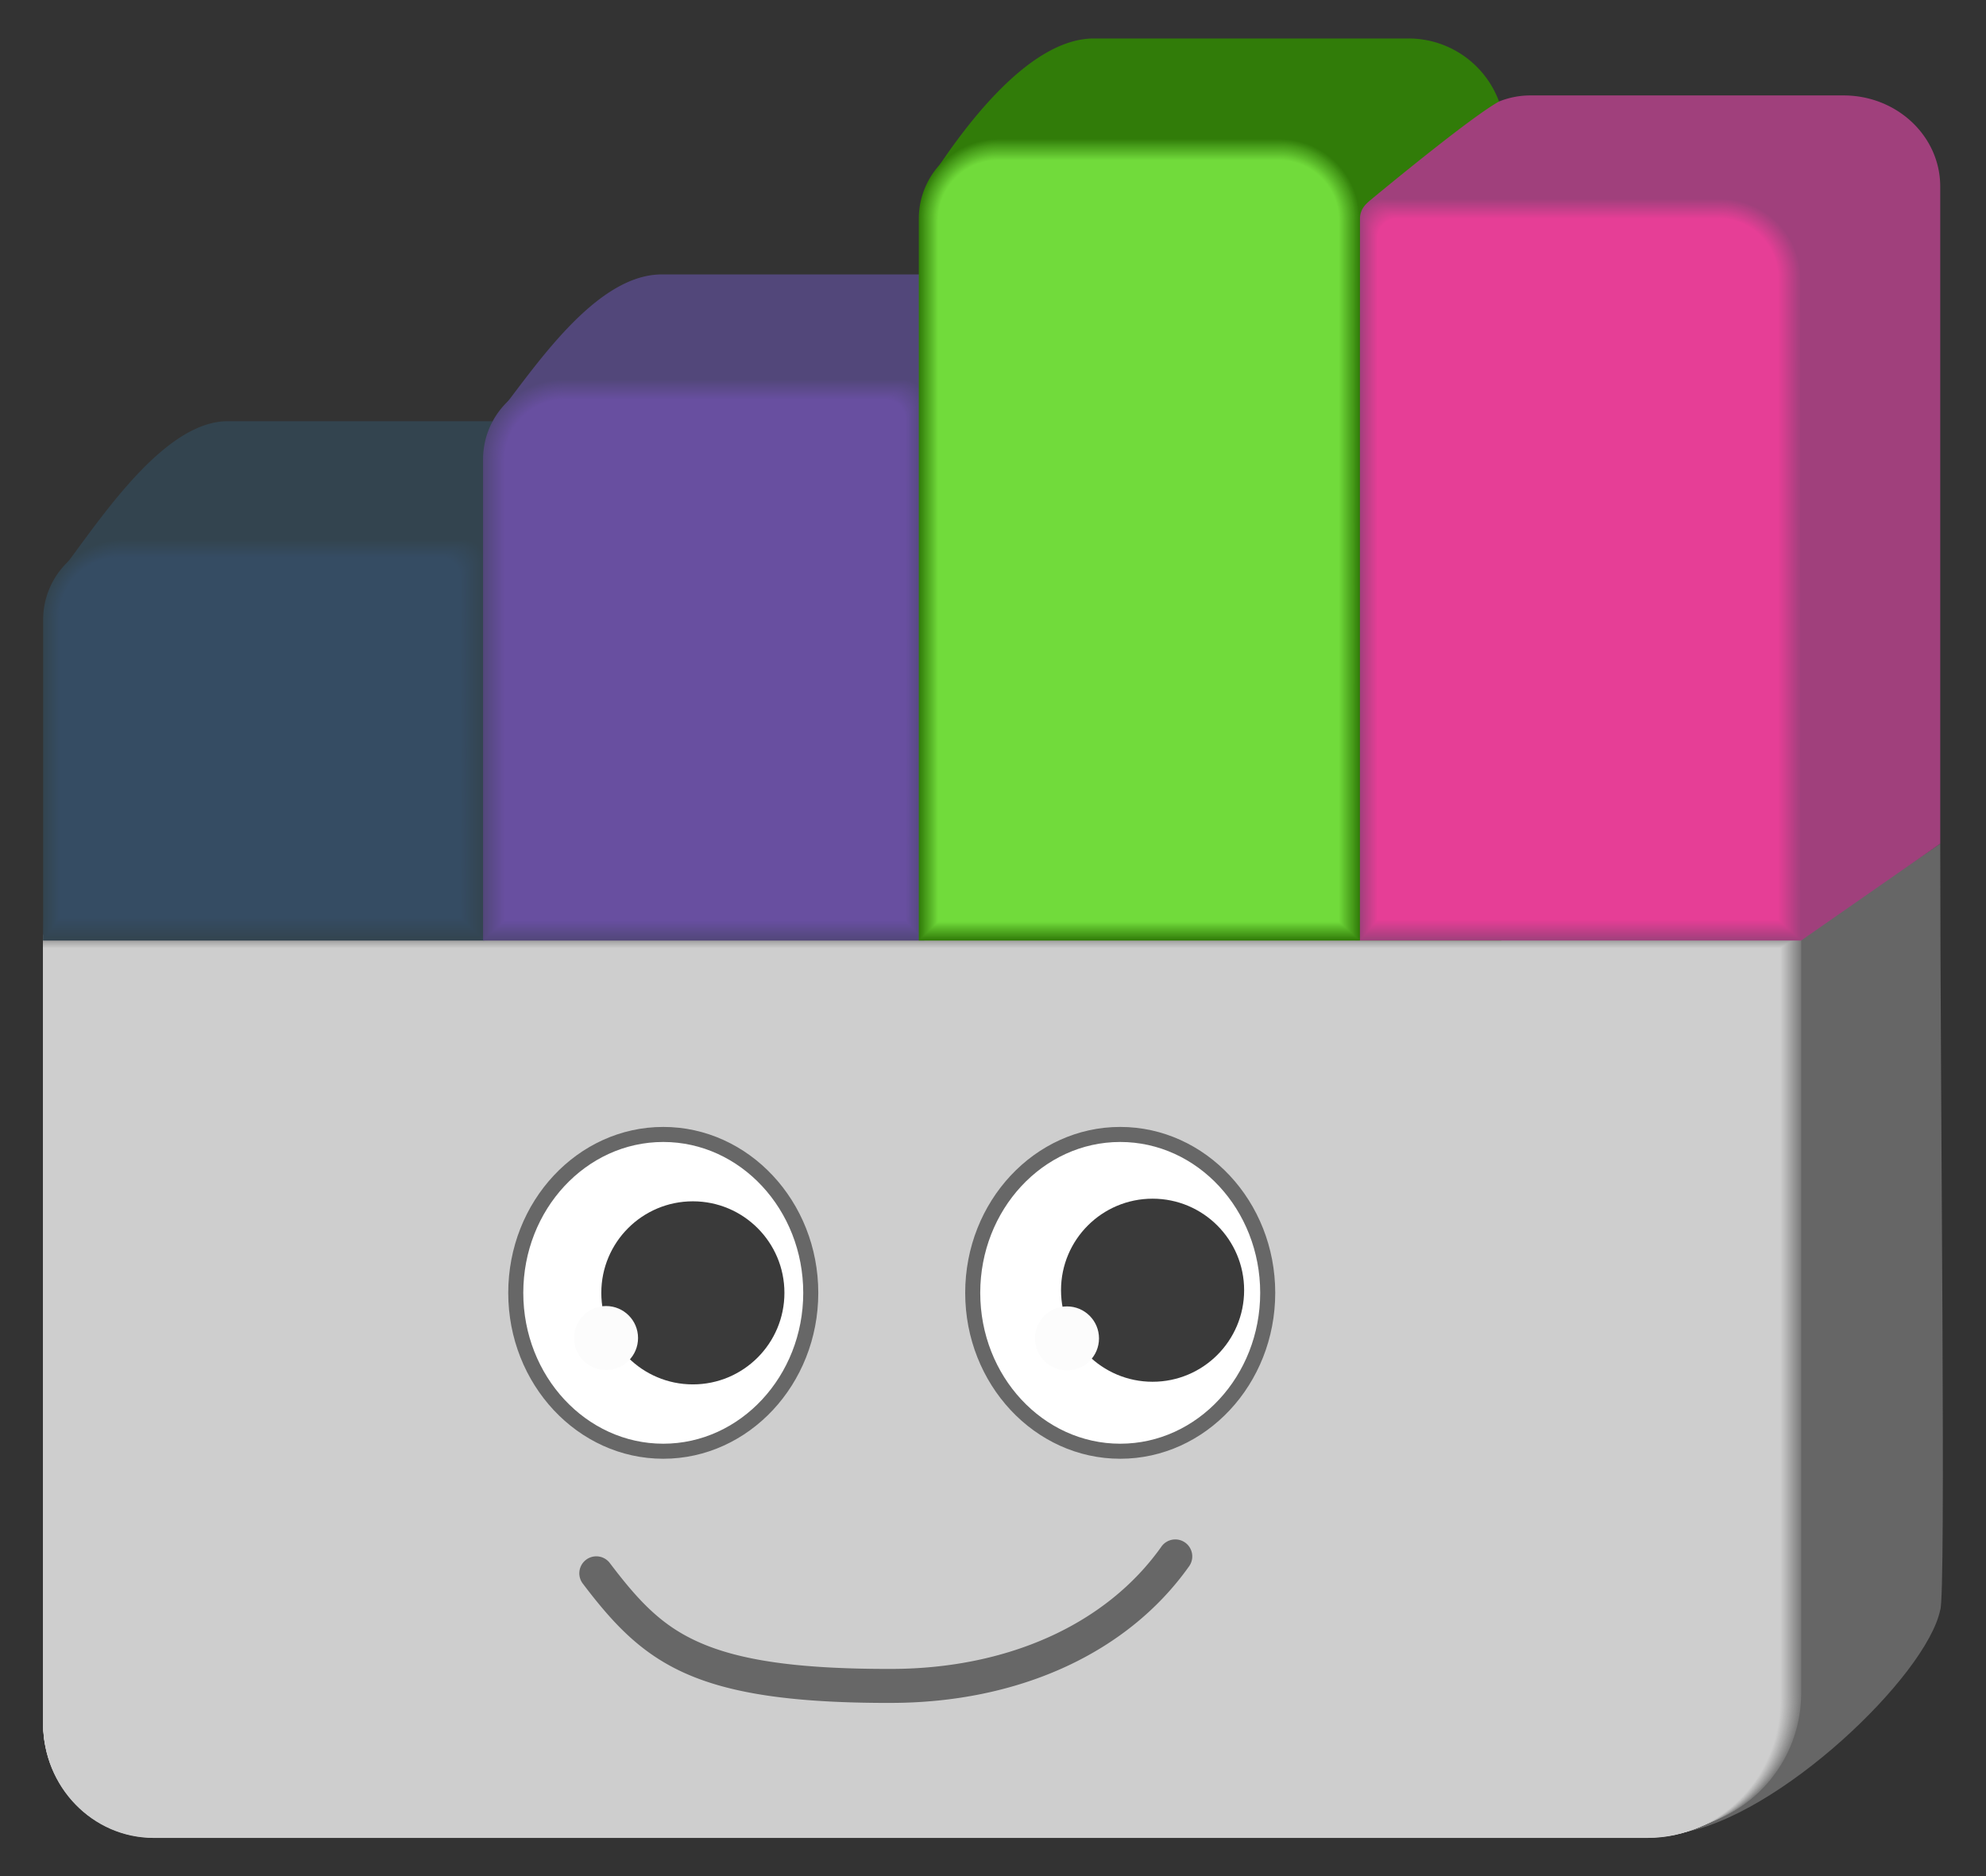 <svg id="Barry" xmlns="http://www.w3.org/2000/svg" viewBox="0 0 800 756"><rect x="0" y="0" width="800" height="756" fill="#333333" stroke="none"/><defs><style>.cls-1{fill:#666;}.cls-2{fill:#7b7b7b;}.cls-3{fill:#7e7e7e;}.cls-4{fill:gray;}.cls-5{fill:#838383;}.cls-6{fill:#868686;}.cls-7{fill:#888;}.cls-8{fill:#8b8b8b;}.cls-9{fill:#8e8e8e;}.cls-10{fill:#909090;}.cls-11{fill:#939393;}.cls-12{fill:#969696;}.cls-13{fill:#989898;}.cls-14{fill:#9b9b9b;}.cls-15{fill:#9e9e9e;}.cls-16{fill:#a0a0a0;}.cls-17{fill:#a3a3a3;}.cls-18{fill:#a6a6a6;}.cls-19{fill:#a9a9a9;}.cls-20{fill:#ababab;}.cls-21{fill:#aeaeae;}.cls-22{fill:#b1b1b1;}.cls-23{fill:#b3b3b3;}.cls-24{fill:#b6b6b6;}.cls-25{fill:#b9b9b9;}.cls-26{fill:#bbb;}.cls-27{fill:#bebebe;}.cls-28{fill:#c1c1c1;}.cls-29{fill:#c3c3c3;}.cls-30{fill:#c6c6c6;}.cls-31{fill:#c9c9c9;}.cls-32{fill:#cbcbcb;}.cls-33{fill:#cecece;}.cls-34{fill:#317c09;}.cls-35{fill:#a0407c;}.cls-36{fill:#52477a;}.cls-37{fill:#33444f;}.cls-38{fill:#334450;}.cls-39{fill:#334550;}.cls-40{fill:#334551;}.cls-41{fill:#334552;}.cls-42{fill:#334653;}.cls-43{fill:#334654;}.cls-44{fill:#344654;}.cls-45{fill:#344655;}.cls-46{fill:#344755;}.cls-47{fill:#344756;}.cls-48{fill:#344757;}.cls-49{fill:#344858;}.cls-50{fill:#344859;}.cls-51{fill:#34485a;}.cls-52{fill:#34495b;}.cls-53{fill:#34495c;}.cls-54{fill:#34495d;}.cls-55{fill:#344a5d;}.cls-56{fill:#344a5e;}.cls-57{fill:#354a5e;}.cls-58{fill:#354a5f;}.cls-59{fill:#354b60;}.cls-60{fill:#354b61;}.cls-61{fill:#354b62;}.cls-62{fill:#354c62;}.cls-63{fill:#354c63;}.cls-64{fill:#53477b;}.cls-65{fill:#53487c;}.cls-66{fill:#54487e;}.cls-67{fill:#55487f;}.cls-68{fill:#564880;}.cls-69{fill:#564981;}.cls-70{fill:#574983;}.cls-71{fill:#584984;}.cls-72{fill:#584985;}.cls-73{fill:#594a86;}.cls-74{fill:#5a4a87;}.cls-75{fill:#5b4a89;}.cls-76{fill:#5b4a8a;}.cls-77{fill:#5c4b8b;}.cls-78{fill:#5d4b8c;}.cls-79{fill:#5d4b8e;}.cls-80{fill:#5e4b8f;}.cls-81{fill:#5f4c90;}.cls-82{fill:#5f4c91;}.cls-83{fill:#604c93;}.cls-84{fill:#614c94;}.cls-85{fill:#624d95;}.cls-86{fill:#624d96;}.cls-87{fill:#634d97;}.cls-88{fill:#644d99;}.cls-89{fill:#644e9a;}.cls-90{fill:#654e9b;}.cls-91{fill:#664e9c;}.cls-92{fill:#674e9e;}.cls-93{fill:#674f9f;}.cls-94{fill:#684fa0;}.cls-95{fill:#337f0b;}.cls-96{fill:#35820c;}.cls-97{fill:#37850e;}.cls-98{fill:#39880f;}.cls-99{fill:#3b8b11;}.cls-100{fill:#3d8e13;}.cls-101{fill:#3f9114;}.cls-102{fill:#429516;}.cls-103{fill:#449818;}.cls-104{fill:#469b19;}.cls-105{fill:#489e1b;}.cls-106{fill:#4aa11c;}.cls-107{fill:#4ca41e;}.cls-108{fill:#4ea720;}.cls-109{fill:#50aa21;}.cls-110{fill:#52ad23;}.cls-111{fill:#54b024;}.cls-112{fill:#56b326;}.cls-113{fill:#58b628;}.cls-114{fill:#5ab929;}.cls-115{fill:#5cbc2b;}.cls-116{fill:#5ebf2c;}.cls-117{fill:#60c22e;}.cls-118{fill:#63c630;}.cls-119{fill:#65c931;}.cls-120{fill:#67cc33;}.cls-121{fill:#69cf35;}.cls-122{fill:#6bd236;}.cls-123{fill:#6dd538;}.cls-124{fill:#6fd839;}.cls-125{fill:#71db3b;}.cls-126{fill:#a2407d;}.cls-127{fill:#a5407e;}.cls-128{fill:#a7407f;}.cls-129{fill:#a9407f;}.cls-130{fill:#ab4080;}.cls-131{fill:#ae4081;}.cls-132{fill:#b04082;}.cls-133{fill:#b23f83;}.cls-134{fill:#b43f84;}.cls-135{fill:#b73f84;}.cls-136{fill:#b93f85;}.cls-137{fill:#bb3f86;}.cls-138{fill:#bd3f87;}.cls-139{fill:#c03f88;}.cls-140{fill:#c23f89;}.cls-141{fill:#c43f89;}.cls-142{fill:#c63f8a;}.cls-143{fill:#c93f8b;}.cls-144{fill:#cb3f8c;}.cls-145{fill:#cd3f8d;}.cls-146{fill:#cf3f8e;}.cls-147{fill:#d23f8e;}.cls-148{fill:#d43f8f;}.cls-149{fill:#d63e90;}.cls-150{fill:#d83e91;}.cls-151{fill:#db3e92;}.cls-152{fill:#dd3e93;}.cls-153{fill:#df3e93;}.cls-154{fill:#e13e94;}.cls-155{fill:#e43e95;}.cls-156{fill:#e63e96;}.cls-157{fill:#676767;}.cls-158{fill:#fff;}.cls-159{fill:#3a3a3a;}.cls-160{fill:#fcfcfc;}</style></defs><path id="Shadow" class="cls-1" d="M676.55,738.58H75.09C49,738.58,27.92,720.4,27.92,698V377.83H725.77l55.79-37.92c0,102.91,2.39,303.85,0,308.73C776.05,675.21,716.25,732.45,676.55,738.58Z"/><g id="Face"><path class="cls-2" d="M670.48,737.28H65.33a48,48,0,0,1-47.95-47.95V376.54H725.54V682.22A55.06,55.06,0,0,1,670.48,737.28Z"/><path class="cls-3" d="M17.38,376.71H725.27V682.32a55,55,0,0,1-55,55.07h-605A47.87,47.87,0,0,1,17.38,689.5Z"/><path class="cls-4" d="M17.38,376.89H725V682.42a55,55,0,0,1-55,55.07H65.11a47.78,47.78,0,0,1-47.73-47.82Z"/><path class="cls-5" d="M17.38,377.06H724.73V682.51a55,55,0,0,1-54.92,55.09H65a47.69,47.69,0,0,1-47.62-47.76Z"/><path class="cls-6" d="M17.38,377.23H724.46V682.61a55,55,0,0,1-54.87,55.09H64.89A47.6,47.6,0,0,1,17.38,690Z"/><path class="cls-7" d="M17.38,377.41H724.19v305.3a55,55,0,0,1-54.83,55.09H64.78a47.51,47.51,0,0,1-47.4-47.62Z"/><path class="cls-8" d="M17.38,377.58H723.92V682.8a54.94,54.94,0,0,1-54.78,55.11H64.67a47.43,47.43,0,0,1-47.29-47.56Z"/><path class="cls-9" d="M17.38,377.76H723.65V682.9A54.92,54.92,0,0,1,668.92,738H64.55a47.33,47.33,0,0,1-47.17-47.49Z"/><path class="cls-10" d="M17.38,377.93h706V683c0,30.44-24.48,55.11-54.68,55.11H64.44a47.24,47.24,0,0,1-47.06-47.42Z"/><path class="cls-11" d="M17.38,378.11H723.11v305c0,30.45-24.46,55.13-54.63,55.13H64.33a47.16,47.16,0,0,1-46.95-47.36Z"/><path class="cls-12" d="M17.38,378.28H722.84V683.19c0,30.45-24.44,55.13-54.59,55.13h-604c-25.87,0-46.84-21.17-46.84-47.29Z"/><path class="cls-13" d="M17.38,378.45H722.57V683.29c0,30.45-24.42,55.14-54.54,55.14H64.11c-25.81,0-46.73-21.15-46.73-47.23Z"/><path class="cls-14" d="M17.38,378.63H722.3V683.38c0,30.46-24.39,55.15-54.49,55.15H64c-25.75,0-46.62-21.12-46.62-47.16Z"/><path class="cls-15" d="M17.38,378.8H722V683.48c0,30.46-24.38,55.15-54.45,55.15H63.89c-25.69,0-46.51-21.08-46.51-47.09Z"/><path class="cls-16" d="M17.38,379H721.77v304.6c0,30.46-24.36,55.16-54.41,55.16H63.78c-25.63,0-46.4-21.06-46.4-47Z"/><path class="cls-17" d="M17.38,379.15H721.5V683.67c0,30.47-24.34,55.17-54.36,55.17H63.67c-25.57,0-46.29-21-46.29-47Z"/><path class="cls-18" d="M17.38,379.33H721.23V683.77c0,30.47-24.32,55.17-54.31,55.17H63.56c-25.51,0-46.18-21-46.18-46.89Z"/><path class="cls-19" d="M17.38,379.5H721V683.87c0,30.47-24.3,55.18-54.26,55.18H63.45c-25.45,0-46.07-21-46.07-46.83Z"/><path class="cls-20" d="M17.38,379.67H720.69V684c0,30.48-24.27,55.19-54.22,55.19H63.34c-25.39,0-46-20.94-46-46.76Z"/><path class="cls-21" d="M17.38,379.85h703V684.06c0,30.48-24.25,55.2-54.17,55.2h-603c-25.31,0-45.84-20.91-45.84-46.7Z"/><path class="cls-22" d="M17.38,380H720.15V684.16c0,30.48-24.23,55.2-54.12,55.2H63.11c-25.25,0-45.73-20.88-45.73-46.64Z"/><path class="cls-23" d="M17.38,380.2h702.5V684.25c0,30.49-24.21,55.21-54.07,55.21H63c-25.19,0-45.62-20.85-45.62-46.57Z"/><path class="cls-24" d="M17.38,380.37H719.61v304c0,30.49-24.19,55.22-54,55.22H62.89c-25.13,0-45.51-20.82-45.51-46.51Z"/><path class="cls-25" d="M17.38,380.55h702v303.9c0,30.5-24.17,55.22-54,55.22H62.78c-25.07,0-45.4-20.79-45.4-46.44Z"/><path class="cls-26" d="M17.38,380.72H719.07V684.54c0,30.51-24.15,55.23-53.93,55.23H62.67c-25,0-45.29-20.76-45.29-46.37Z"/><path class="cls-27" d="M17.38,380.9H718.8V684.64c0,30.51-24.12,55.24-53.88,55.24H62.56c-25,0-45.18-20.73-45.18-46.31Z"/><path class="cls-28" d="M17.38,381.07H718.53V684.74c0,30.51-24.1,55.24-53.84,55.24H62.45c-24.89,0-45.07-20.7-45.07-46.24Z"/><path class="cls-29" d="M17.38,381.24H718.26V684.83c0,30.52-24.08,55.26-53.79,55.26H62.34c-24.83,0-45-20.68-45-46.18Z"/><path class="cls-30" d="M17.38,381.42H718V684.93c0,30.52-24.06,55.26-53.74,55.26h-602c-24.77,0-44.85-20.64-44.85-46.11Z"/><path class="cls-31" d="M17.38,381.59H717.72V685c0,30.52-24,55.26-53.69,55.26H62.12c-24.71,0-44.74-20.61-44.74-46Z"/><path class="cls-32" d="M17.38,381.77H717.45V685.12c0,30.53-24,55.28-53.65,55.28H62c-24.65,0-44.63-20.59-44.63-46Z"/><path class="cls-33" d="M663.58,740.5H61.89c-24.58,0-44.51-20.55-44.51-45.91V381.94h699.8V685.22C717.18,715.75,693.19,740.5,663.58,740.5Z"/></g><g id="Hair"><path id="Shadow-2" data-name="Shadow" class="cls-34" d="M604.76,378.92H370.14l2.16-268.35.46-32.36a10.59,10.59,0,0,1,1.68-5.61c12.22-19,39.23-57.1,66.2-57.1h126.5a38.86,38.86,0,0,1,36.7,25.41C607.87,39.34,604.76,378.92,604.76,378.92Z"/><path id="Shadow-3" data-name="Shadow" class="cls-35" d="M781.56,75.13V339.91l-56,39H546l1.89-289.59a11.32,11.32,0,0,1,4.1-8.66c11.06-9.15,41.52-34.07,51.85-39.76a33.85,33.85,0,0,1,12.32-2.45h126.5C764.14,38.46,781.56,54.88,781.56,75.13Z"/><path id="Shadow-4" data-name="Shadow" class="cls-36" d="M370.14,378.92H196.46l1.84-205.4a10.84,10.84,0,0,1,2.33-6.65c14.71-18.65,39.18-56.3,65.91-56.3H372.3Z"/><path id="Shadow-5" data-name="Shadow" class="cls-37" d="M196.46,378.92H17.38l3.87-142.66a5.93,5.93,0,0,1,1.3-3.56c14.68-18.33,41.76-63,69.22-63H198.34C198.52,208.36,196.46,378.92,196.46,378.92Z"/><g id="_1bar" data-name="1bar"><path class="cls-37" d="M195.1,378.92H17.38V249.67a32.32,32.32,0,0,1,32.31-32.31H187a8.08,8.08,0,0,1,8.08,8.08Z"/><path class="cls-38" d="M194.79,378.63H17.59v-129a32.05,32.05,0,0,1,32.05-32H186.71a8.08,8.08,0,0,1,8.08,8.08Z"/><path class="cls-39" d="M194.48,378.34H17.8V249.61a31.79,31.79,0,0,1,31.79-31.79H186.4a8.08,8.08,0,0,1,8.08,8.08Z"/><path class="cls-40" d="M194.17,378H18V249.58a31.53,31.53,0,0,1,31.53-31.53H186.09a8.07,8.07,0,0,1,8.08,8.07Z"/><path class="cls-41" d="M193.86,377.75H18.22V249.54a31.27,31.27,0,0,1,31.27-31.27H185.78a8.08,8.08,0,0,1,8.08,8.08Z"/><path class="cls-41" d="M193.55,377.46H18.43V249.51a31,31,0,0,1,31-31h136a8.08,8.08,0,0,1,8.08,8.08Z"/><path class="cls-42" d="M193.24,377.16H18.65V249.48a30.74,30.74,0,0,1,30.74-30.75H185.16a8.08,8.08,0,0,1,8.08,8.08Z"/><path class="cls-43" d="M192.93,376.87H18.86V249.45A30.49,30.49,0,0,1,49.34,219H184.85a8.08,8.08,0,0,1,8.08,8.08Z"/><path class="cls-44" d="M192.62,376.58H19.07V249.41A30.22,30.22,0,0,1,49.3,219.19H184.54a8.07,8.07,0,0,1,8.08,8.07Z"/><path class="cls-45" d="M192.31,376.28h-173V249.38a30,30,0,0,1,30-30h135a8.08,8.08,0,0,1,8.08,8.08Z"/><path class="cls-46" d="M192,376H19.49V249.35A29.71,29.71,0,0,1,49.2,219.64H183.92a8.08,8.08,0,0,1,8.08,8.08Z"/><path class="cls-47" d="M191.68,375.7H19.7V249.32a29.44,29.44,0,0,1,29.45-29.45H183.61a8.07,8.07,0,0,1,8.07,8.08Z"/><path class="cls-48" d="M191.37,375.41H19.91V249.28A29.19,29.19,0,0,1,49.1,220.1H183.3a8.07,8.07,0,0,1,8.07,8.08Z"/><path class="cls-48" d="M191.06,375.11H20.12V249.25a28.92,28.92,0,0,1,28.93-28.92H183a8.07,8.07,0,0,1,8.07,8.07Z"/><path class="cls-49" d="M190.75,374.82H20.33V249.22A28.67,28.67,0,0,1,49,220.56H182.68a8.07,8.07,0,0,1,8.07,8.07Z"/><path class="cls-50" d="M190.44,374.53H20.55V249.19A28.4,28.4,0,0,1,49,220.78H182.37a8.07,8.07,0,0,1,8.07,8.08Z"/><path class="cls-50" d="M190.13,374.23H20.76V249.15A28.14,28.14,0,0,1,48.9,221H182.06a8.07,8.07,0,0,1,8.07,8.08Z"/><path class="cls-51" d="M189.82,373.94H21V249.12a27.88,27.88,0,0,1,27.88-27.88h132.9a8.07,8.07,0,0,1,8.07,8.08Z"/><path class="cls-52" d="M189.51,373.65H21.18V249.09A27.62,27.62,0,0,1,48.8,221.47H181.44a8.07,8.07,0,0,1,8.07,8.08Z"/><path class="cls-52" d="M189.2,373.35H21.39V249.06A27.36,27.36,0,0,1,48.75,221.7H181.13a8.07,8.07,0,0,1,8.07,8.07Z"/><path class="cls-53" d="M188.89,373.06H21.6V249a27.1,27.1,0,0,1,27.1-27.1H180.82a8.07,8.07,0,0,1,8.07,8.08Z"/><path class="cls-54" d="M188.58,372.77H21.81V249a26.84,26.84,0,0,1,26.84-26.84H180.51a8.07,8.07,0,0,1,8.07,8.08Z"/><path class="cls-55" d="M188.27,372.47H22V249A26.58,26.58,0,0,1,48.6,222.38H180.2a8.07,8.07,0,0,1,8.07,8.08Z"/><path class="cls-56" d="M188,372.18H22.23V248.93a26.32,26.32,0,0,1,26.32-26.32H179.89a8.07,8.07,0,0,1,8.07,8.08Z"/><path class="cls-57" d="M187.65,371.89H22.45v-123a26,26,0,0,1,26.05-26H179.58a8.07,8.07,0,0,1,8.07,8.07Z"/><path class="cls-58" d="M187.34,371.6H22.66V248.86a25.8,25.8,0,0,1,25.79-25.8H179.27a8.07,8.07,0,0,1,8.07,8.08Z"/><path class="cls-59" d="M187,371.3H22.87V248.83A25.54,25.54,0,0,1,48.4,223.29H179a8.07,8.07,0,0,1,8.07,8.08Z"/><path class="cls-59" d="M186.72,371H23.08V248.8a25.28,25.28,0,0,1,25.27-25.28h130.3a8.07,8.07,0,0,1,8.07,8.08Z"/><path class="cls-60" d="M186.41,370.72H23.29v-122a25,25,0,0,1,25-25h130a8.07,8.07,0,0,1,8.07,8.08Z"/><path class="cls-61" d="M186.1,370.42H23.5V248.73A24.75,24.75,0,0,1,48.26,224H178a8.07,8.07,0,0,1,8.07,8.07Z"/><path class="cls-62" d="M185.79,370.13H23.71V248.7a24.5,24.5,0,0,1,24.5-24.5H177.72a8.07,8.07,0,0,1,8.07,8.08Z"/><path class="cls-63" d="M185.48,369.84H23.92V248.67a24.24,24.24,0,0,1,24.24-24.24H177.41a8.07,8.07,0,0,1,8.07,8.08Z"/></g><g id="_2bar" data-name="2bar"><path class="cls-36" d="M372.31,378.92H194.59V185.05a32.31,32.31,0,0,1,32.31-32.31H364.23a8.08,8.08,0,0,1,8.08,8.08Z"/><path class="cls-64" d="M372.06,378.66H194.87V185.05a32.05,32.05,0,0,1,32-32.05H364a8.07,8.07,0,0,1,8.07,8.08Z"/><path class="cls-65" d="M371.82,378.41H195.15V185.06a31.79,31.79,0,0,1,31.79-31.8h136.8a8.08,8.08,0,0,1,8.08,8.08Z"/><path class="cls-66" d="M371.58,378.15H195.43V185.06A31.53,31.53,0,0,1,227,153.53H363.5a8.07,8.07,0,0,1,8.08,8.08Z"/><path class="cls-67" d="M371.34,377.89H195.71V185.06A31.27,31.27,0,0,1,227,153.79H363.26a8.08,8.08,0,0,1,8.08,8.08Z"/><path class="cls-68" d="M371.1,377.63H196V185.06a31,31,0,0,1,31-31H363a8.08,8.08,0,0,1,8.08,8.08Z"/><path class="cls-69" d="M370.86,377.38H196.27V185.07A30.75,30.75,0,0,1,227,154.32H362.78a8.08,8.08,0,0,1,8.08,8.08Z"/><path class="cls-70" d="M370.62,377.12H196.55v-192A30.49,30.49,0,0,1,227,154.58h135.5a8.08,8.08,0,0,1,8.08,8.08Z"/><path class="cls-71" d="M370.38,376.86H196.83V185.07a30.22,30.22,0,0,1,30.23-30.22H362.3a8.07,8.07,0,0,1,8.08,8.07Z"/><path class="cls-72" d="M370.13,376.6h-173V185.08a30,30,0,0,1,30-30h135a8.07,8.07,0,0,1,8.07,8.08Z"/><path class="cls-73" d="M369.89,376.35H197.39V185.08a29.71,29.71,0,0,1,29.7-29.71H361.81a8.08,8.08,0,0,1,8.08,8.08Z"/><path class="cls-74" d="M369.65,376.09h-172v-191a29.44,29.44,0,0,1,29.44-29.44H361.57a8.07,8.07,0,0,1,8.08,8.07Z"/><path class="cls-75" d="M369.41,375.83H198V185.08a29.18,29.18,0,0,1,29.18-29.18h134.2a8.08,8.08,0,0,1,8.08,8.08Z"/><path class="cls-76" d="M369.17,375.57H198.23V185.09a28.92,28.92,0,0,1,28.92-28.93H361.09a8.08,8.08,0,0,1,8.08,8.08Z"/><path class="cls-77" d="M368.93,375.31H198.51V185.09a28.66,28.66,0,0,1,28.66-28.66H360.85a8.07,8.07,0,0,1,8.08,8.07Z"/><path class="cls-78" d="M368.69,375.06H198.79v-190a28.4,28.4,0,0,1,28.4-28.4H360.61a8.08,8.08,0,0,1,8.08,8.08Z"/><path class="cls-79" d="M368.44,374.8H199.07V185.1A28.14,28.14,0,0,1,227.21,157H360.37a8.07,8.07,0,0,1,8.07,8.08Z"/><path class="cls-80" d="M368.2,374.54H199.35V185.1a27.88,27.88,0,0,1,27.88-27.88h132.9a8.07,8.07,0,0,1,8.07,8.07Z"/><path class="cls-81" d="M368,374.28H199.63V185.1a27.62,27.62,0,0,1,27.62-27.62H359.88a8.08,8.08,0,0,1,8.08,8.08Z"/><path class="cls-82" d="M367.72,374H199.91V185.1a27.36,27.36,0,0,1,27.36-27.36H359.64a8.08,8.08,0,0,1,8.08,8.08Z"/><path class="cls-83" d="M367.48,373.77H200.19V185.11a27.1,27.1,0,0,1,27.1-27.1H359.4a8.08,8.08,0,0,1,8.08,8.08Z"/><path class="cls-84" d="M367.24,373.51H200.47V185.11a26.84,26.84,0,0,1,26.84-26.84H359.16a8.08,8.08,0,0,1,8.08,8.08Z"/><path class="cls-85" d="M367,373.25H200.75V185.11a26.58,26.58,0,0,1,26.58-26.58H358.92a8.08,8.08,0,0,1,8.08,8.08Z"/><path class="cls-86" d="M366.76,373H201V185.12a26.31,26.31,0,0,1,26.31-26.32H358.68a8.08,8.08,0,0,1,8.08,8.08Z"/><path class="cls-87" d="M366.51,372.74H201.31V185.12a26.05,26.05,0,0,1,26.05-26.06H358.44a8.07,8.07,0,0,1,8.07,8.08Z"/><path class="cls-88" d="M366.27,372.48H201.59V185.12a25.8,25.8,0,0,1,25.79-25.8H358.2a8.07,8.07,0,0,1,8.07,8.08Z"/><path class="cls-89" d="M366,372.22H201.87V185.12a25.53,25.53,0,0,1,25.53-25.53H358a8.07,8.07,0,0,1,8.08,8.08Z"/><path class="cls-90" d="M365.79,372H202.15V185.13a25.27,25.27,0,0,1,25.27-25.28H357.71a8.08,8.08,0,0,1,8.08,8.08Z"/><path class="cls-91" d="M365.55,371.71H202.43V185.13a25,25,0,0,1,25-25h130a8.08,8.08,0,0,1,8.08,8.08Z"/><path class="cls-92" d="M365.31,371.45H202.71V185.13a24.75,24.75,0,0,1,24.75-24.75H357.23a8.08,8.08,0,0,1,8.08,8.08Z"/><path class="cls-93" d="M365.07,371.19H203v-186a24.49,24.49,0,0,1,24.49-24.5H357a8.08,8.08,0,0,1,8.08,8.08Z"/><path class="cls-94" d="M364.83,370.93H203.27V185.14a24.23,24.23,0,0,1,24.23-24.23H356.75a8.07,8.07,0,0,1,8.08,8.07Z"/></g><g id="_3bar" data-name="3bar"><path class="cls-34" d="M547.82,378.92H370.11V88.11A32.31,32.31,0,0,1,402.42,55.8H515.51a32.31,32.31,0,0,1,32.31,32.31Z"/><path class="cls-95" d="M547.55,378.68H370.35V88.13a32.05,32.05,0,0,1,32.06-32H515.5a32.05,32.05,0,0,1,32,32.05Z"/><path class="cls-96" d="M547.28,378.44H370.6V88.15a31.79,31.79,0,0,1,31.79-31.79h113.1a31.79,31.79,0,0,1,31.79,31.79Z"/><path class="cls-97" d="M547,378.2H370.85v-290a31.53,31.53,0,0,1,31.53-31.53h113.1A31.53,31.53,0,0,1,547,88.17Z"/><path class="cls-98" d="M546.73,378H371.1V88.19a31.27,31.27,0,0,1,31.27-31.27H515.46a31.27,31.27,0,0,1,31.27,31.27Z"/><path class="cls-99" d="M546.46,377.71H371.35V88.21a31,31,0,0,1,31-31H515.45a31,31,0,0,1,31,31Z"/><path class="cls-100" d="M546.19,377.47H371.6V88.22a30.74,30.74,0,0,1,30.75-30.74H515.44a30.74,30.74,0,0,1,30.75,30.74Z"/><path class="cls-101" d="M545.92,377.23H371.85v-289a30.49,30.49,0,0,1,30.49-30.48H515.43a30.49,30.49,0,0,1,30.49,30.48Z"/><path class="cls-102" d="M545.65,377H372.1V88.26A30.23,30.23,0,0,1,402.33,58H515.42a30.24,30.24,0,0,1,30.23,30.23Z"/><path class="cls-103" d="M545.37,376.74h-173V88.28a30,30,0,0,1,30-30h113.1a30,30,0,0,1,30,30Z"/><path class="cls-104" d="M545.1,376.5H372.6V88.3a29.71,29.71,0,0,1,29.7-29.71H515.39A29.71,29.71,0,0,1,545.1,88.3Z"/><path class="cls-105" d="M544.83,376.26h-172V88.32a29.45,29.45,0,0,1,29.44-29.45H515.38a29.45,29.45,0,0,1,29.45,29.45Z"/><path class="cls-106" d="M544.56,376H373.09V88.34a29.19,29.19,0,0,1,29.19-29.19H515.37a29.19,29.19,0,0,1,29.19,29.19Z"/><path class="cls-107" d="M544.28,375.78H373.34V88.36a28.93,28.93,0,0,1,28.93-28.93H515.36a28.92,28.92,0,0,1,28.92,28.93Z"/><path class="cls-108" d="M544,375.53H373.59V88.37a28.67,28.67,0,0,1,28.67-28.66H515.35A28.66,28.66,0,0,1,544,88.37Z"/><path class="cls-109" d="M543.74,375.29H373.84V88.39A28.41,28.41,0,0,1,402.24,60h113.1a28.41,28.41,0,0,1,28.4,28.4Z"/><path class="cls-110" d="M543.47,375.05H374.09V88.41a28.14,28.14,0,0,1,28.14-28.14h113.1a28.14,28.14,0,0,1,28.14,28.14Z"/><path class="cls-111" d="M543.2,374.81H374.34V88.43a27.88,27.88,0,0,1,27.88-27.88H515.31A27.89,27.89,0,0,1,543.2,88.43Z"/><path class="cls-112" d="M542.92,374.57H374.59V88.45a27.62,27.62,0,0,1,27.62-27.62H515.3a27.61,27.61,0,0,1,27.62,27.62Z"/><path class="cls-113" d="M542.65,374.32H374.84V88.47A27.36,27.36,0,0,1,402.2,61.11H515.29a27.36,27.36,0,0,1,27.36,27.36Z"/><path class="cls-114" d="M542.38,374.08H375.09V88.49a27.1,27.1,0,0,1,27.1-27.11H515.28a27.1,27.1,0,0,1,27.1,27.11Z"/><path class="cls-115" d="M542.11,373.84H375.34V88.5a26.84,26.84,0,0,1,26.84-26.84H515.27A26.84,26.84,0,0,1,542.11,88.5Z"/><path class="cls-116" d="M541.84,373.6H375.58V88.52a26.58,26.58,0,0,1,26.58-26.58h113.1a26.58,26.58,0,0,1,26.58,26.58Z"/><path class="cls-117" d="M541.56,373.36H375.83V88.54a26.33,26.33,0,0,1,26.32-26.32H515.24a26.32,26.32,0,0,1,26.32,26.32Z"/><path class="cls-118" d="M541.29,373.11H376.08V88.56A26.06,26.06,0,0,1,402.14,62.5H515.23a26.06,26.06,0,0,1,26.06,26.06Z"/><path class="cls-119" d="M541,372.87H376.33V88.58a25.8,25.8,0,0,1,25.8-25.8H515.22A25.8,25.8,0,0,1,541,88.58Z"/><path class="cls-120" d="M540.75,372.63H376.58V88.6a25.53,25.53,0,0,1,25.54-25.54H515.21A25.54,25.54,0,0,1,540.75,88.6Z"/><path class="cls-121" d="M540.48,372.39H376.83V88.62a25.28,25.28,0,0,1,25.28-25.28H515.2a25.28,25.28,0,0,1,25.28,25.28Z"/><path class="cls-122" d="M540.2,372.15H377.08V88.63a25,25,0,0,1,25-25h113.1a25,25,0,0,1,25,25Z"/><path class="cls-123" d="M539.93,371.9H377.33V88.65A24.75,24.75,0,0,1,402.08,63.9h113.1a24.75,24.75,0,0,1,24.75,24.75Z"/><path class="cls-124" d="M539.66,371.66H377.58v-283a24.48,24.48,0,0,1,24.49-24.49H515.16a24.49,24.49,0,0,1,24.5,24.49Z"/><path class="cls-125" d="M539.39,371.42H377.83V88.69a24.23,24.23,0,0,1,24.23-24.23H515.15a24.23,24.23,0,0,1,24.24,24.23Z"/></g><g id="_4bar" data-name="4bar"><path class="cls-35" d="M725.54,378.92H547.82V88.11A8.07,8.07,0,0,1,555.9,80H693.23a32.31,32.31,0,0,1,32.31,32.31Z"/><path class="cls-126" d="M725.24,378.66H548.05V88.37a8.08,8.08,0,0,1,8.08-8.08H693.19a32.05,32.05,0,0,1,32,32.05Z"/><path class="cls-127" d="M725,378.39H548.27V88.62a8.07,8.07,0,0,1,8.08-8.07H693.16A31.79,31.79,0,0,1,725,112.34Z"/><path class="cls-128" d="M724.65,378.12H548.5V88.88a8.08,8.08,0,0,1,8.08-8.08H693.12a31.53,31.53,0,0,1,31.53,31.53Z"/><path class="cls-129" d="M724.36,377.86H548.72V89.13a8.07,8.07,0,0,1,8.08-8.07H693.09a31.26,31.26,0,0,1,31.27,31.26Z"/><path class="cls-130" d="M724.06,377.59H549V89.39A8.08,8.08,0,0,1,557,81.31h136a31,31,0,0,1,31,31Z"/><path class="cls-131" d="M723.76,377.32H549.18V89.64a8.07,8.07,0,0,1,8.07-8.08H693a30.74,30.74,0,0,1,30.74,30.75Z"/><path class="cls-132" d="M723.47,377.06H549.4V89.9a8.08,8.08,0,0,1,8.08-8.08H693a30.49,30.49,0,0,1,30.49,30.49Z"/><path class="cls-133" d="M723.17,376.79H549.63V90.15a8.07,8.07,0,0,1,8.07-8.08H693a30.23,30.23,0,0,1,30.22,30.23Z"/><path class="cls-134" d="M722.88,376.53h-173V90.41a8.08,8.08,0,0,1,8.08-8.08h135a30,30,0,0,1,30,30Z"/><path class="cls-135" d="M722.58,376.26H550.08V90.66a8.07,8.07,0,0,1,8.07-8.08H692.88a29.71,29.71,0,0,1,29.7,29.71Z"/><path class="cls-136" d="M722.29,376h-172V90.92a8.08,8.08,0,0,1,8.08-8.08H692.84a29.45,29.45,0,0,1,29.45,29.45Z"/><path class="cls-137" d="M722,375.73H550.53V91.17a8.08,8.08,0,0,1,8.08-8.08h134.2A29.19,29.19,0,0,1,722,112.28Z"/><path class="cls-138" d="M721.69,375.46H550.75v-284a8.08,8.08,0,0,1,8.08-8.08H692.77a28.92,28.92,0,0,1,28.92,28.92Z"/><path class="cls-139" d="M721.4,375.19H551V91.68a8.08,8.08,0,0,1,8.08-8.08H692.73a28.67,28.67,0,0,1,28.67,28.67Z"/><path class="cls-140" d="M721.1,374.93H551.2v-283a8.08,8.08,0,0,1,8.08-8.08H692.7a28.4,28.4,0,0,1,28.4,28.4Z"/><path class="cls-141" d="M720.81,374.66H551.43V92.19a8.08,8.08,0,0,1,8.08-8.08H692.66a28.15,28.15,0,0,1,28.15,28.15Z"/><path class="cls-142" d="M720.51,374.4H551.66V92.45a8.07,8.07,0,0,1,8.07-8.08h132.9a27.88,27.88,0,0,1,27.88,27.88Z"/><path class="cls-143" d="M720.22,374.13H551.88V92.7A8.08,8.08,0,0,1,560,84.62H692.59a27.63,27.63,0,0,1,27.63,27.63Z"/><path class="cls-144" d="M719.92,373.86H552.11V93a8.07,8.07,0,0,1,8.07-8.08H692.56a27.36,27.36,0,0,1,27.36,27.36Z"/><path class="cls-145" d="M719.62,373.6H552.33V93.21a8.08,8.08,0,0,1,8.08-8.08H692.52a27.1,27.1,0,0,1,27.1,27.1Z"/><path class="cls-146" d="M719.33,373.33H552.56V93.47a8.07,8.07,0,0,1,8.07-8.08H692.49a26.84,26.84,0,0,1,26.84,26.84Z"/><path class="cls-147" d="M719,373.06H552.78V93.72a8.08,8.08,0,0,1,8.08-8.08H692.45A26.58,26.58,0,0,1,719,112.22Z"/><path class="cls-148" d="M718.74,372.8H553V94a8.08,8.08,0,0,1,8.08-8.08H692.42a26.32,26.32,0,0,1,26.32,26.32Z"/><path class="cls-149" d="M718.44,372.53H553.23V94.23a8.08,8.08,0,0,1,8.08-8.08H692.38a26.06,26.06,0,0,1,26.06,26.06Z"/><path class="cls-150" d="M718.15,372.27H553.46V94.49a8.08,8.08,0,0,1,8.08-8.08H692.35a25.8,25.8,0,0,1,25.8,25.8Z"/><path class="cls-151" d="M717.85,372H553.68V94.74a8.08,8.08,0,0,1,8.08-8.08H692.31a25.54,25.54,0,0,1,25.54,25.54Z"/><path class="cls-152" d="M717.55,371.73H553.91V95A8.08,8.08,0,0,1,562,86.92H692.28a25.27,25.27,0,0,1,25.27,25.27Z"/><path class="cls-153" d="M717.26,371.47H554.13V95.25a8.08,8.08,0,0,1,8.08-8.08h130a25,25,0,0,1,25,25Z"/><path class="cls-154" d="M717,371.2H554.36V95.51a8.08,8.08,0,0,1,8.08-8.08H692.21A24.75,24.75,0,0,1,717,112.18Z"/><path class="cls-155" d="M716.67,370.93H554.59V95.76a8.07,8.07,0,0,1,8.07-8.08H692.17a24.5,24.5,0,0,1,24.5,24.5Z"/><path class="cls-156" d="M716.37,370.67H554.81V96a8.08,8.08,0,0,1,8.08-8.08H692.14a24.23,24.23,0,0,1,24.23,24.23Z"/></g></g><path id="Mouth" class="cls-157" d="M358.16,686.11c-78.45,0-98.73-15.47-123.48-48.19a6.84,6.84,0,0,1,10.91-8.25c11.83,15.64,21.06,25.38,36,32,16.68,7.42,40.32,10.74,76.58,10.74h.79c47-.06,86.71-18,108.84-49.22a6.84,6.84,0,1,1,11.16,7.91c-24.73,34.88-68.46,54.92-120,55Z"/><g id="Eye"><ellipse id="White" class="cls-158" cx="267.17" cy="519.83" rx="59.42" ry="63.81"/><circle id="Pupil" class="cls-159" cx="279.1" cy="520.89" r="36.88"/><circle id="Reflection" class="cls-160" cx="244.13" cy="539.09" r="12.89"/><path class="cls-157" d="M267.17,587.73c-34.43,0-62.44-30-62.44-66.84s28-66.85,62.44-66.85,62.45,30,62.45,66.85S301.61,587.73,267.17,587.73Zm0-127.63c-31.09,0-56.38,27.27-56.38,60.79s25.29,60.78,56.38,60.78,56.39-27.27,56.39-60.78S298.27,460.1,267.17,460.1Z"/></g><g id="Eye-2" data-name="Eye"><ellipse id="White-2" data-name="White" class="cls-158" cx="451.24" cy="519.83" rx="59.42" ry="63.81"/><circle id="Pupil-2" data-name="Pupil" class="cls-159" cx="464.28" cy="519.83" r="36.88"/><circle id="Reflection-2" data-name="Reflection" class="cls-160" cx="429.81" cy="539.24" r="12.89"/><path class="cls-157" d="M451.24,587.73c-34.43,0-62.44-30-62.44-66.84s28-66.85,62.44-66.85,62.45,30,62.45,66.85S485.68,587.73,451.24,587.73Zm0-127.63c-31.09,0-56.38,27.27-56.38,60.79s25.29,60.78,56.38,60.78,56.39-27.27,56.39-60.78S482.34,460.1,451.24,460.1Z"/></g></svg>